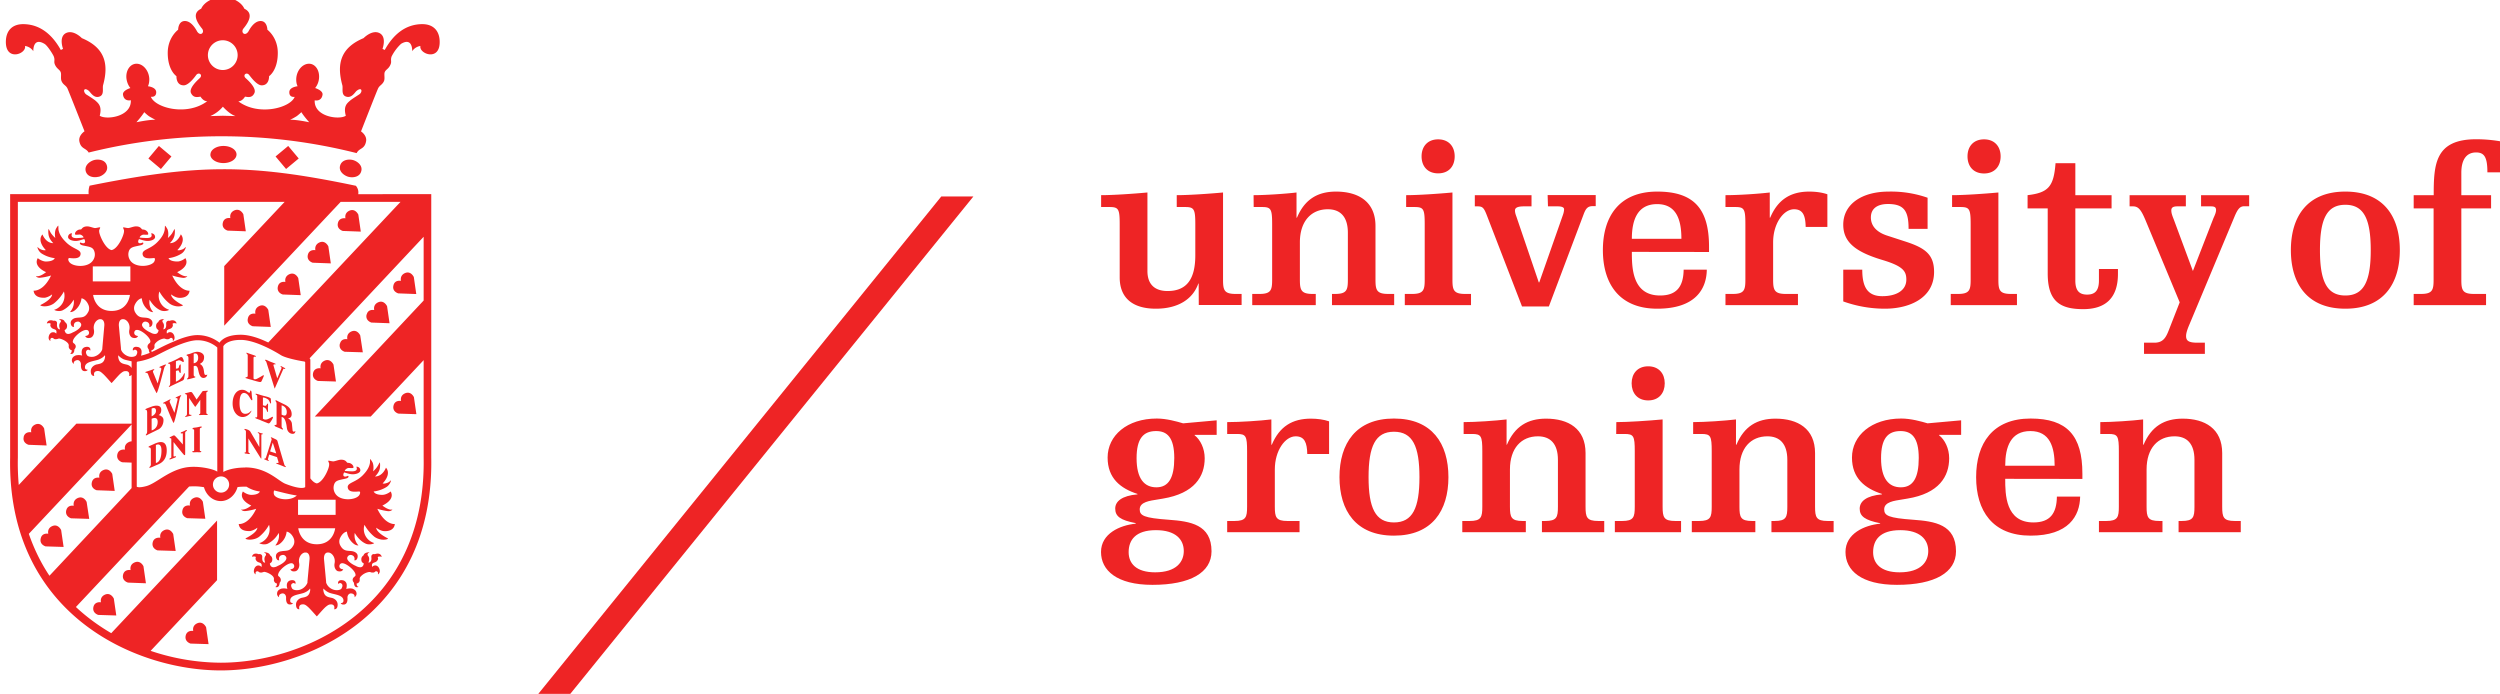 <?xml version="1.0" encoding="UTF-8"?>
<svg width="360.21" height="100" version="1.1" viewBox="0 0 95.31 26.46" xmlns="http://www.w3.org/2000/svg">
<defs>
<clipPath id="b">
<path d="M0 0h1024v768H0z"/>
</clipPath>
<clipPath id="a">
<path d="M0 0h1024v768H0z"/>
</clipPath>
</defs>
<g transform="translate(0 -270.54)">
<g transform="translate(194.75 244.23) scale(1.208)">
<g transform="matrix(.353 0 0 -.353 -377.17 179.98)">
<g clip-path="url(#b)">
<g transform="translate(799.54 409.36)">
<path d="M0 0h.75c.81 0 .91-.18.91-1.54V-6.5c0-.94-.1-1.28-1.13-1.28h-.65v-1h5.68v1h-.28c-1.04 0-1.14.34-1.14 1.28v3.33c0 1.9 1.01 2.96 2.5 2.96 1.1 0 1.78-.65 1.78-2.1v-4.2c0-.93-.1-1.27-1.13-1.27H7v-1h5.56v1h-.53c-1.03 0-1.13.34-1.13 1.28v4.79c0 2.19-1.55 3.08-3.53 3.08-1.65 0-2.8-.69-3.5-2.33h-.04V1.3c-.99-.12-2.8-.24-3.83-.24zm-1.6-4.02v.47c0 3.4-1.36 4.93-4.63 4.93-3.4 0-4.87-2.23-4.87-5.24 0-3 1.46-5.23 4.87-5.23 3.39 0 4.4 1.74 4.43 3.49h-2.08c-.02-1.52-.62-2.31-2.1-2.31-2.5 0-2.52 2.51-2.52 3.9zm-6.9 1.18c0 1.7.5 3.1 2.25 3.1s2.17-1.44 2.17-3.1zm-7.73.69c0-1.77-.51-2.62-1.6-2.62-1.08 0-1.77.77-1.77 2.6 0 1.76.6 2.43 1.74 2.43.98 0 1.63-.56 1.63-2.41m.85-8.32c0-.93-.63-1.9-2.56-1.9-1.7 0-2.37.8-2.37 1.8 0 1.07.6 1.97 2.43 1.97 1.77 0 2.5-.84 2.5-1.87m2.94 11.69l-3-.27c-.57.17-1.5.43-2.36.43-2.65 0-4.4-1.52-4.4-3.49 0-1.85 1.16-2.76 2.68-3.25v-.04c-1.4-.12-1.99-.63-1.99-1.28 0-.68.47-1.03 1.83-1.3v-.04c-1.42-.14-3.1-.89-3.1-2.53 0-1.65 1.4-2.94 4.6-2.94 3.4 0 5.28 1.11 5.28 3 0 2.4-1.91 2.68-3.82 2.82-2.23.16-2.6.37-2.6.93 0 .67.92.77 1.59.88l.48.08c2.84.46 3.74 1.99 3.74 3.61 0 .87-.39 1.66-.9 2.05v.04h1.97zM-36.4 0h.75c.81 0 .91-.18.91-1.54V-6.5c0-.94-.1-1.28-1.13-1.28h-.65v-1h5.68v1h-.29c-1.03 0-1.13.34-1.13 1.28v3.33c0 1.9 1.01 2.96 2.5 2.96 1.09 0 1.78-.65 1.78-2.1v-4.2c0-.93-.1-1.27-1.14-1.27h-.28v-1h5.56v1h-.53c-1.03 0-1.13.34-1.13 1.28v4.79c0 2.19-1.55 3.08-3.54 3.08-1.64 0-2.8-.69-3.49-2.33h-.04V1.3c-1-.12-2.8-.24-3.83-.24zm-5.5 4.53c0-.88.53-1.53 1.48-1.53s1.48.65 1.48 1.53c0 .87-.53 1.52-1.48 1.52s-1.48-.65-1.48-1.52M-43.28 0h.75c.81 0 .91-.18.91-1.54V-6.5c0-.94-.1-1.28-1.13-1.28h-.65v-1h5.92v1H-38c-1.03 0-1.13.34-1.13 1.28v7.8c-1.3-.12-3.1-.24-4.14-.24zm-13.64 0h.75c.82 0 .92-.18.92-1.54V-6.5c0-.94-.1-1.28-1.14-1.28h-.65v-1h5.68v1h-.28c-1.03 0-1.14.34-1.14 1.28v3.33c0 1.9 1.02 2.96 2.5 2.96 1.1 0 1.79-.65 1.79-2.1v-4.2c0-.93-.1-1.27-1.14-1.27h-.29v-1h5.57v1h-.53c-1.04 0-1.14.34-1.14 1.28v4.79c0 2.19-1.54 3.08-3.53 3.08-1.64 0-2.8-.69-3.5-2.33h-.03V1.3c-1-.12-2.8-.24-3.84-.24zm-11.1-3.85c0-3 1.46-5.24 4.87-5.24s4.87 2.23 4.87 5.23c0 3-1.46 5.24-4.87 5.24-3.4 0-4.87-2.23-4.87-5.24m2.6 0c0 2.76.61 4.06 2.27 4.06 1.67 0 2.28-1.3 2.28-4.06s-.61-4.05-2.28-4.05c-1.66 0-2.27 1.3-2.27 4.05M-78.06 0h.87c.81 0 .91-.18.91-1.54V-6.5c0-.94-.1-1.28-1.13-1.28h-.65v-1h6.47v1h-1.08c-1.03 0-1.13.34-1.13 1.28v3.33c0 1.7.93 2.96 1.86 2.96.8 0 1.02-.57 1.04-1.58h1.95v2.92c-.47.16-1.04.24-1.63.24-1.64 0-2.8-.69-3.49-2.33h-.04V1.3c-1-.12-2.8-.24-3.95-.24zm-4.73-2.15c0-1.76-.5-2.62-1.6-2.62-1.08 0-1.77.77-1.77 2.6 0 1.76.6 2.43 1.75 2.43.97 0 1.62-.56 1.62-2.41m.85-8.32c0-.93-.63-1.9-2.56-1.9-1.7 0-2.37.8-2.37 1.8 0 1.07.6 1.97 2.44 1.97 1.76 0 2.49-.83 2.49-1.87M-79 1.22l-3-.27c-.57.17-1.5.43-2.35.43-2.66 0-4.4-1.52-4.4-3.49 0-1.85 1.15-2.76 2.67-3.25v-.04c-1.4-.12-1.99-.63-1.99-1.27 0-.7.47-1.04 1.83-1.3v-.05c-1.42-.14-3.1-.89-3.1-2.53 0-1.64 1.4-2.94 4.6-2.94 3.4 0 5.28 1.11 5.28 3 0 2.4-1.91 2.68-3.82 2.82-2.23.16-2.6.37-2.6.93 0 .67.92.77 1.59.88l.48.08c2.84.47 3.74 1.99 3.74 3.61 0 .87-.39 1.66-.9 2.05v.04H-79z" fill="#ee2425"/>
</g>
<g transform="translate(827.56 429.53)">
<path d="M0 0h1.78v-6.37c0-.93-.1-1.28-1.13-1.28H0v-1h6.47v1H5.4c-1.04 0-1.14.34-1.14 1.28V0h2.66v1.18H4.26v2C4.26 4.4 4.75 5 5.58 5c.75 0 1.01-.45 1.01-1.78h1.7v2.67c-.8.17-1.7.29-2.7.29-3.68 0-3.8-2.23-3.8-5H0zm-10.98-3.73c0-3 1.46-5.24 4.87-5.24s4.87 2.23 4.87 5.24c0 3-1.46 5.23-4.87 5.23-3.4 0-4.87-2.23-4.87-5.24m2.6 0c0 2.77.6 4.06 2.27 4.06s2.27-1.3 2.27-4.06c0-2.75-.6-4.05-2.27-4.05-1.66 0-2.27 1.3-2.27 4.05M-20.92-8.4l-.97-2.48c-.27-.7-.53-1.13-1.3-1.13h-.92v-1h5.44v1h-.67c-.79 0-1.01.18-1.01.6 0 .33.2.8.32 1.08l3.98 9.52c.28.67.47 1 .9 1h.44v.99h-4.3v-1h.85c.34 0 .49-.06.49-.34 0-.19-.1-.43-.23-.71l-1.84-4.73-1.67 4.5c-.12.33-.26.61-.26.92 0 .28.2.36.55.36h.75v1h-5.03v-1h.3c.49 0 .73-.3 1.14-1.28zM-34.52 0h1.8v-5.82c0-2.52 1.13-3.19 3.18-3.19 1.96 0 3.1.97 3.1 3.15v.44h-1.7v-1.03c0-.88-.33-1.26-1.06-1.26s-1.05.39-1.05 1.26V0h3.24v1.18h-3.24v2.86h-1.77c-.16-2.05-.6-2.64-2.5-2.86zm-5.37 4.65c0-.88.52-1.53 1.48-1.53.95 0 1.48.65 1.48 1.53 0 .87-.53 1.52-1.48 1.52-.96 0-1.48-.65-1.48-1.52M-41.27.12h.75c.81 0 .91-.18.91-1.54v-4.95c0-.93-.1-1.28-1.13-1.28h-.65v-1h5.92v1H-36c-1.03 0-1.13.34-1.13 1.28v7.79c-1.3-.12-3.1-.24-4.14-.24zM-51-8.32a11 11 0 0 1 3.73-.65c2.13 0 4.39.91 4.39 3.29 0 1.54-.78 2.13-2.52 2.7l-1.66.54c-.94.3-1.47.86-1.47 1.63 0 .81.6 1.2 1.53 1.2 1.46 0 1.84-.65 1.84-2.22h1.7V.95a9.9 9.9 0 0 1-3.48.55C-49.33 1.5-51 .38-51-1.46c0-1.58 1.13-2.44 3.49-3.15 1.87-.56 2.15-1.01 2.15-1.76 0-.94-.85-1.48-2.15-1.48-1.4 0-1.79.93-1.79 2.37H-51zM-61.53.12h.88c.8 0 .9-.18.9-1.54v-4.95c0-.93-.1-1.28-1.13-1.28h-.65v-1h6.48v1h-1.08c-1.03 0-1.14.35-1.14 1.28v3.33c0 1.7.94 2.96 1.87 2.96.8 0 1.02-.57 1.04-1.58h1.94v2.92c-.46.16-1.03.24-1.62.24-1.64 0-2.8-.69-3.49-2.33h-.04v2.25c-1-.12-2.8-.24-3.96-.24zM-63-3.9v.47c0 3.4-1.36 4.93-4.63 4.93-3.4 0-4.86-2.23-4.86-5.23 0-3 1.46-5.24 4.86-5.24 3.4 0 4.41 1.75 4.43 3.49h-2.07c-.02-1.52-.63-2.31-2.11-2.31-2.5 0-2.52 2.51-2.52 3.9zm-6.9 1.18c0 1.7.51 3.1 2.26 3.1 1.74 0 2.17-1.43 2.17-3.1zm-7.5 2.9h.85c.46 0 .59-.12.59-.26 0-.16-.05-.37-.1-.5l-2.12-6.04h-.04l-1.95 5.73c-.06.2-.18.44-.18.7 0 .23.2.37.81.37h.67v1h-5.07v-1h.24c.45 0 .57-.12.83-.79l3.15-8.16h2.4L-74.2-.5c.2.53.39.7.81.7h.26v.99h-4.3zm-11.3 4.47c0-.88.53-1.52 1.48-1.52.96 0 1.48.64 1.48 1.52 0 .87-.52 1.52-1.48 1.52-.95 0-1.48-.65-1.48-1.52M-90.08.12h.75c.81 0 .91-.18.91-1.54v-4.95c0-.93-.1-1.28-1.13-1.28h-.65v-1h5.92v1h-.52c-1.04 0-1.14.35-1.14 1.28v7.79c-1.3-.12-3.1-.24-4.14-.24zm-13.63 0h.75c.8 0 .9-.18.9-1.54v-4.95c0-.93-.1-1.28-1.13-1.28h-.65v-1h5.68v1h-.28c-1.03 0-1.14.35-1.14 1.28v3.33c0 1.9 1.02 2.96 2.5 2.96 1.1 0 1.79-.65 1.79-2.1v-4.2c0-.92-.1-1.27-1.14-1.27h-.28v-1h5.56v1h-.53c-1.04 0-1.14.35-1.14 1.28v4.79c0 2.19-1.54 3.08-3.53 3.08-1.64 0-2.8-.69-3.49-2.33h-.04v2.25c-1-.12-2.8-.24-3.84-.24zm-4.91-8.76h3.83v.99h-.53c-1.03 0-1.13.34-1.13 1.28v7.79c-1.3-.12-3.1-.24-4.14-.24V.12h.75c.8 0 .91-.18.91-1.54V-4.2c0-2.1-.75-3.19-2.48-3.19-1.15 0-1.8.6-1.8 1.79v7.02c-1.3-.12-3.1-.24-4.14-.24V.12h.75c.81 0 .91-.18.91-1.54v-4.75c0-1.89 1.22-2.8 3.23-2.8 2.05 0 3.33.9 3.8 2.25h.03z" fill="#ee2425"/>
</g>
</g>
</g>
<g transform="matrix(.353 0 0 -.353 -131.51 27.98)">
<path d="M0 0l-36.03-44.47h2.86L2.87 0z" fill="#ee2425"/>
</g>
<g transform="matrix(.353 0 0 -.353 -377.17 179.98)">
<g clip-path="url(#a)">
<g transform="translate(629.69 439.52)">
<path d="M0 0c-.26-.04-.63-.14-.85.32-.2.43.54 1.11.78 1.33.32.3-.1.6-.33.26-.07-.09-.64-.9-1.1-.9-.7 0-.65.82-.65.82s-.78.5-.78 2.08c0 1.4.93 2.07.93 2.07s0 .8.63.78c.62-.02 1.03-.88 1.07-.94.31-.47.71-.07.43.27-.65.8-.79 1.43-.07 1.77.26.59 1.04 1 1.9 1.07h.06c.85-.06 1.64-.48 1.9-1.07.71-.34.58-.97-.08-1.77-.27-.34.12-.74.44-.27.04.06.44.92 1.07.94.62.02.63-.78.63-.78s.93-.67.93-2.07c0-1.58-.78-2.08-.78-2.08s.04-.82-.66-.82c-.45 0-1.02.81-1.1.9-.23.34-.64.03-.33-.26.25-.22.98-.9.78-1.33-.21-.46-.58-.36-.84-.32 0 0-.24-.42-.6-.42 1.8-1.35 4.66-.59 5.04.4 0 0-.49-.09-.48.42 0 .3.32.47.74.53-.1.2-.13.43-.12.68.04.71.53 1.3 1.1 1.33.56.03.98-.53.94-1.24a1.61 1.61 0 0 0-.35-.93c.4-.14.7-.35.66-.6-.1-.65-.7-.5-.7-.5-.08-1.48 2.2-1.77 2.78-1.38-.23.86.11 1.11.38 1.35.18.16.74.5.82.56.17.1.26.35.15.44-.1.08-.33-.06-.44-.18-.15-.17-.42-.58-.84-.47-.52.13-.3.72-.38 1.03-.55 2-.08 3.38 1.9 4.21 0 0 .77.8 1.44.44.65-.35.25-1.4.25-1.4l.2-.1c.73 1.32 1.78 2.27 3.28 2.31 1.07.03 1.59-.6 1.63-1.47.1-1.92-1.87-1.2-1.72-.48 0 0-.47-.05-.73-.47 0 .12.01 1.26-1 .66a4.01 4.01 0 0 1-.85-1.14c-.12-.38.06-.44-.14-.81-.15-.29-.37-.36-.46-.56-.1-.2.04-.6-.09-.85-.16-.32-.37-.34-.51-.62-.11-.22-1.53-3.85-1.53-3.85s.56-.36.45-.9c-.14-.72-.6-.56-.84-1.04A49.2 49.2 0 0 1-10-5c-.25.43-.69.3-.83 1-.1.54.46.9.46.9S-11.79.51-11.9.74c-.14.28-.36.3-.51.62-.13.25 0 .65-.1.85-.09.2-.3.27-.46.56-.2.37-.01.43-.14.8-.03.12-.55.98-.84 1.15-1.01.6-1-.54-1-.66-.26.42-.74.47-.74.47.16-.72-1.8-1.44-1.71.48.04.87.55 1.5 1.62 1.47 1.51-.04 2.56-1 3.29-2.31l.2.1s-.4 1.05.24 1.4c.68.36 1.44-.44 1.44-.44 1.99-.83 2.45-2.22 1.9-4.2-.08-.32.14-.9-.37-1.04-.42-.12-.7.3-.85.47-.1.12-.33.26-.43.18-.11-.09-.02-.33.15-.45.08-.05.63-.39.82-.55.26-.24.6-.5.38-1.35.58-.39 2.85-.1 2.78 1.39 0 0-.6-.16-.7.49-.04.25.25.46.66.6-.2.24-.33.57-.36.93-.04.71.39 1.27.95 1.24.56-.02 1.06-.62 1.1-1.33.01-.25-.03-.49-.12-.68.42-.06.73-.23.74-.53 0-.5-.48-.41-.48-.41.38-1 3.23-1.76 5.04-.4C.24-.42 0 0 0 0m.66 3.71a1.33 1.33 0 1 1 2.66 0 1.33 1.33 0 0 1-2.66 0m7.36-5.78c.57.02 1.7-.22 1.7-.22s-.49.54-.7.9c0 0-.26-.24-.41-.35a5.1 5.1 0 0 0-.6-.33M2-.9a3.06 3.06 0 0 0-1.13-.84l1.11.03h.04l1.11-.03c-.47.16-.9.59-1.13.84m-6.03-1.17s-.47.24-.59.33c-.15.1-.41.35-.41.35-.22-.36-.7-.9-.7-.9s1.13.24 1.7.22m17.66-3.6c.37-.1.89-.47.74-1-.14-.54-.77-.6-1.14-.5-.37.1-.9.47-.75 1 .15.54.78.6 1.15.5m-4.85.14l-1.13-.94-.94 1.12 1.13.94zM-9.11-7.16c-.37-.1-1-.05-1.15.49-.14.53.38.9.75 1 .37.1 1 .04 1.14-.5.15-.53-.37-.9-.74-1m10 2c0 .42.52.76 1.16.76.65 0 1.17-.34 1.17-.76 0-.43-.52-.77-1.17-.77-.64 0-1.17.34-1.17.77m-5.54-.36l.94 1.12 1.12-.94-.94-1.12zm-9.62-33.95c.12.51.67.4.67.4s-.13.47.35.68c.53.24.8-.35.8-.35l.22-1.51-1.61.05s-.58.16-.43.73m2.28 2.5c.13.52.67.4.67.4s-.13.47.35.69c.54.24.8-.35.8-.35l.23-1.51-1.62.05s-.57.16-.43.73m2.29 2.5c.13.51.67.4.67.4s-.13.47.35.68c.53.24.8-.34.8-.34l.22-1.52-1.61.06s-.57.15-.43.72M2-11.26c.13.51.67.4.67.4s-.13.47.36.69c.53.23.8-.35.8-.35l.22-1.52-1.62.06s-.57.15-.43.72m2.24-8.55c.12.52.67.4.67.4s-.13.47.35.69c.53.24.8-.35.8-.35l.22-1.52-1.61.06s-.58.16-.43.72m2.68 2.84c.13.52.67.4.67.4s-.13.47.35.69c.54.24.8-.35.8-.35l.22-1.52-1.61.06s-.57.16-.43.72m2.68 2.84c.13.51.67.4.67.4s-.12.47.36.69c.53.24.8-.35.8-.35l.22-1.52-1.62.06s-.57.16-.43.72m2.69 2.85c.13.5.67.4.67.4s-.13.46.35.68c.53.24.8-.35.8-.35l.22-1.52-1.61.06s-.58.16-.43.73m-28.1-19.13c.14.51.68.4.68.4s-.13.47.35.69c.53.24.8-.35.8-.35l.22-1.52-1.61.06s-.58.16-.43.72m6.23-15.2c.13.5.67.4.67.4s-.13.46.35.68c.53.24.8-.35.8-.35l.22-1.51-1.61.05s-.57.16-.43.73m2.65 2.88c.13.51.67.4.67.4s-.13.47.35.68c.54.24.8-.34.8-.34l.22-1.52-1.6.06s-.58.15-.44.72m2.65 2.89c.13.5.68.4.68.4s-.13.46.35.68c.53.24.8-.35.8-.35l.22-1.51-1.62.05s-.57.16-.43.73m2.66 2.88c.12.51.67.4.67.4s-.13.47.35.68c.53.24.8-.34.8-.34l.22-1.52-1.61.05s-.58.16-.43.73m11.68 12.27c.13.5.67.4.67.4s-.13.46.35.68c.53.24.8-.35.8-.35l.22-1.51-1.61.05s-.57.16-.43.73m2.4 2.6c.12.52.66.4.66.4s-.13.47.35.69c.54.24.8-.35.8-.35l.23-1.51-1.62.05s-.57.16-.43.73m2.4 2.6c.12.52.67.4.67.4s-.13.47.35.69c.53.24.8-.35.8-.35l.22-1.52-1.62.06s-.57.16-.43.73m2.4 2.6c.12.52.67.4.67.4s-.13.47.35.69c.53.24.8-.35.8-.35l.22-1.52-1.61.06s-.58.16-.43.72m-18.57-31.3c.13.5.67.4.67.4s-.13.46.35.68c.53.24.8-.35.8-.35l.22-1.51-1.61.05s-.57.16-.43.73m18.58 20.56c.13.51.67.4.67.4s-.13.47.35.68c.54.24.8-.34.8-.34l.22-1.52-1.61.05s-.57.16-.43.73M-.71-29.67c0 .07.12.06.37.1.24.04.45.12.45.04 0-.12-.17-.02-.17-.22v-1.88c0-.1.13-.03.13-.1 0-.1-.23-.06-.4-.06s-.4-.04-.4.04c0 .12.16 0 .16.12v1.79c0 .19-.14.01-.14.17m-2.05-.82c0 .05.07.06.19.12s.2.13.3.03c.1-.09.69-.76.69-.76v.95c0 .11-.19-.03-.19.08 0 .07.08.07.22.13.13.05.33.2.33.1s-.15-.07-.15-.22v-1.84c0-.15-.01-.15-.08-.15-.04 0-.96 1.17-.96 1.17v-1.25c0-.11.22.04.22-.06 0-.06-.13-.1-.27-.15-.13-.05-.32-.14-.32-.07 0 .1.17.07.17.18v1.62c0 .12-.15.03-.15.12m-.73-1.15c0 .78-.5.49-.5.49v-1.6s.5.01.5 1.11m-1.16.32c0 .06.25.15.4.22.3.14 1.23.61 1.23-.53 0-1.06-.74-1.23-.98-1.34-.23-.1-.55-.26-.57-.2-.04.07.13.09.13.28v1.3c0 .33-.2.16-.2.27m3.24 4.75c0 .05.2.09.3.11.16.05.27.08.34.01s.41-.63.41-.63l.48.67c.03.05.05.1.23.1.2.01.3.03.3 0 0-.09-.14-.05-.14-.21v-1.71c0-.2.13-.13.13-.2 0-.05-.09-.03-.39-.03-.24 0-.4-.03-.4.02 0 .08.12.01.12.18v1.15s-.43-.63-.45-.63c-.02 0-.55.8-.55.8v-1.37c0-.22.22-.09.22-.17 0-.05-.17-.07-.29-.1-.14-.03-.26-.08-.28-.04-.03.08.16.03.16.28v1.57c-.01.24-.18.13-.19.2m-.62-.23c.08.03.27.13.29.1.03-.04-.08-.05-.15-.39-.03-.12-.4-2.02-.53-2.08-.04-.02-.65 1.5-.7 1.62-.1.2-.22.07-.24.14 0 .05.16.11.3.18.07.03.34.2.37.16.06-.06-.15-.07-.05-.3l.4-.9.27 1.13c.06.29-.16.14-.17.2 0 .04.11.1.2.13zm-2.35-2v-1.04s.54.11.54.76c0 .56-.54.28-.54.28m0 .92v-.7s.39.15.39.49c0 .4-.4.2-.4.2m.05.19c.23.08.82.2.82-.31 0-.37-.24-.46-.24-.46s.44-.08.44-.44c0-.42-.2-.7-.43-.83l-.9-.44c-.07-.04-.23-.13-.24-.1-.05.1.11.08.11.35v1.67c0 .36-.16.2-.16.3 0 .05.36.17.6.26M-.61-23v-.84s.4.03.4.48c0 .55-.4.37-.4.37m1.05-1.89c.12-.01.17.03.17.03s-.04-.3-.35-.3c-.43 0-.42.74-.54.95-.13.22-.33.1-.33.1v-.75c0-.24.15-.13.15-.22 0-.04-.11-.06-.11-.06s-.33-.1-.45-.12c-.12-.02-.18-.05-.18 0 0 .1.12.04.12.3v1.55c0 .3-.17.2-.17.29 0 .05.12.07.24.1.2.05.28.12.56.18.28.07.77-.07.77-.45 0-.43-.24-.52-.38-.62.5-.24.28-.95.5-.98m-3.26 1.1c.2.07.56.22.94.44.05.03.2.12.28-.02.08-.14.14-.33.09-.35-.07-.03-.12.02-.2.07-.08.04-.18.09-.27.06l-.22-.08v-.66s.23 0 .26.12c.02.1.06.24.14.26.04.01.03-.12.03-.31v-.14c.01-.23 0-.31-.03-.32-.07-.01-.12.16-.14.2-.02.07-.26 0-.26-.03v-.95l.26.14c.1.07.3.28.37.4.07.13.1.23.16.22.04 0-.05-.42-.05-.42s0-.16-.14-.23l-.95-.45c-.13-.06-.28-.17-.28-.1 0 .09.12.04.12.32v1.58s0 .14-.11.15c-.08.02-.15.05 0 .1m-1.75-.72c.1.03.41.16.43.13.04-.1-.16-.08-.1-.27l.41-1 .31 1.21c.07.26-.14.17-.16.23-.01.05.16.1.25.14.08.04.33.14.34.1.03-.07-.1-.07-.16-.31-.08-.28-.55-2.17-.68-2.24a12.2 12.2 0 0 0-.77 1.72c-.05.12-.23.08-.24.15-.01.03.26.1.37.14m8.5-5.24c-.01.05.07.03.18 0 .11-.04.25-.07.35-.22l.8-1.37v1.1c0 .14-.14.14-.14.2s.1 0 .2-.03c.1-.04.26-.05.26-.1s-.14.02-.14-.1v-2.06s0-.1-.06 0l-1.1 1.76v-1.18c0-.13.13-.11.13-.18 0-.06-.15-.03-.24-.01-.1.02-.23 0-.23.08 0 .09.12-.04.12.15v1.75c0 .14-.13.14-.14.21m1 3.15c0 .08.34-.06.6-.13.27-.08.77-.16.77-.32 0-.2.05-.4-.02-.4-.04 0-.12.26-.2.34a.96.96 0 0 1-.44.2c-.07 0-.05 0-.05-.05v-.64s.17-.08.26-.04c.1.04.1.2.16.18.06-.01.04-.13.03-.35 0-.22.02-.42-.04-.4-.05.02-.06.21-.17.32a.47.47 0 0 1-.24.13v-1.04s.12-.14.39-.06c.26.09.45.26.49.22.04-.04.02-.1-.1-.3-.13-.2-.2-.33-.33-.27l-.6.24c-.17.09-.54.18-.54.25 0 .08.18-.06.18.16v1.78c0 .1-.15.12-.15.18m-.43.3c.1 0 .08-.34.1-.45.02-.22.08-.4.01-.41-.1 0-.22.34-.38.5-.16.17-.73.46-.73-.75 0-1.02.45-1 .7-.93.23.08.33.27.36.25.03-.02-.2-.5-.7-.56-.5-.06-.98.43-.98 1.2 0 .76.37 1.23.85 1.23.38 0 .49-.26.65-.26.11 0 .01.19.12.19m1.29 2.72c.01.1.19-.02.47-.14.28-.11.48-.17.47-.22-.02-.04-.22.03-.2-.1l.34-1.17.38.9c.03.11-.1.13-.09.18.02.05.13-.02.22-.07s.23-.1.2-.16c-.02-.06-.13.08-.17-.02l-.77-1.75-.74 2.37c-.04.13-.13.12-.11.18m-1.68.64c0 .05.1 0 .1 0l.66-.23s.1-.04.1-.09c0-.05-.22.07-.22-.13v-1.83s.05-.13.27-.04c.22.1.54.3.54.3s.15.08.11-.03c-.03-.1-.19-.44-.19-.44s-.03-.14-.2-.1c-.18.03-.61.16-.73.2a5 5 0 0 0-.45.13s-.07.01-.07.06c0 .05.2 0 .2.16v1.8c0 .16-.12.16-.12.24m2.52-6.48c0 .12.18-.05.18.15v1.77c0 .22-.1.21-.1.3s.2-.04.24-.06l.61-.3c.05-.03.6-.26.6-.85 0-.41-.34-.35-.34-.35s.34-.2.36-.5l.06-.6c0-.03.06-.21.25-.05 0 0 .02-.36-.4-.23-.26.1-.34.34-.36.5-.02.18-.11.98-.47.97v-.81c0-.21.12-.15.12-.28 0-.08-.18.05-.35.11-.25.11-.4.15-.4.23m.63 1.8v-.83c.05-.02.46-.28.46.23s-.46.6-.46.6m-.9-3.09c.04.13-.08.16-.06.22.02.04.19-.05.29-.1.1-.05.25-.09.3-.22.03-.14.56-1.94.61-2.1.06-.19.17-.14.13-.22-.01-.04-.16.04-.47.16-.25.1-.38.13-.38.17 0 .08.26-.05.2.12l-.13.43-.7.23-.1-.35c-.06-.17.1-.14.07-.2-.01-.04-.12 0-.25.06-.12.05-.18.06-.17.1 0 .06.1-.03.15.1.05.12.48 1.5.51 1.6m.11-.24l-.24-.79.55-.18zM20.63-8.72v-23.53C20.9-46.31 9.4-51.3 1.81-51.3c-7.6 0-19.1 4.99-18.83 19.05v23.53H-10c-.04.44.08.74.09.76 9.59 1.92 14.22 2 23.8-.01.21-.25.25-.52.21-.75zM-13.5-42.83L-6.16-35v2.28l-.84.03s-.57.16-.43.73c.13.5.68.4.68.4s-.13.46.35.68a.6.6 0 0 0 .24.06v1.51l-9.19-9.78c.48-1.38 1.1-2.63 1.84-3.74m9.15 20l.3.14c.35.18.99.52 1.68.8.67.3 1.47.57 2.11.57a3.22 3.22 0 0 0 1.93-.65L1.7-22l.04.06c.08.1.19.2.34.3.32.2.8.35 1.52.35.76 0 1.62-.3 2.3-.62l.16-.07L17.88-9.41h-5.35L2.12-20.48v5.33l5.4 5.74h-23.85v-22.85c-.02-.85.01-1.67.08-2.46l5.15 5.48h4.94v4.37c-.1-.13-.23-.1-.23-.1s.12.37-.22.43h-.09c-.2 0-.3-.1-.42-.19-.18-.14-.72-.78-.83-.88-.1.1-.64.74-.83.88-.11.1-.22.2-.42.2l-.08-.01c-.35-.06-.22-.43-.22-.43s-.31-.05-.31.42c0 .33.26.53.5.6.36.07.71.1.78.69 0 .12-.02.14-.02.14s-.13-.2-.45-.34c-.36-.2-1.35-.18-1.33-.75 0-.23.24-.2.24-.2s0-.1-.18-.13h-.13c-.23.03-.3.27-.29.58.01.19-.11.44-.36.4a.47.47 0 0 1-.14-.05c-.2-.1-.13-.29-.13-.29s-.21.12-.18.37c.03.22.17.32.37.4l.08.01c.25.04.47-.03.47-.03s-.07.2-.04.39c.02.17.1.33.36.38.37.07.45-.18.4-.32-.02-.01-.09.09-.2.07a.2.2 0 0 1-.04-.01.25.25 0 0 1-.12-.12c-.07-.15.06-.34.08-.37.07-.1.3-.17.6-.12.33.08.56.3.68.49.06.1.09.2.08.25l.18 2.03s.06.52-.3.58h-.12c-.3-.05-.61-.45-.51-.94.07-.39-.12-.68-.31-.72-.24-.06-.39-.01-.47.16.42.03.39.37.26.49-.06.05-.14.06-.23.05-.4-.06-1.01-.6-1.11-.92-.1-.3.12-.22.22-.46.07-.2-.1-.35-.1-.35l-.02-.17c-.05-.17-.13-.23-.22-.24a.23.23 0 0 0-.15.02c.1.04.13.14.14.22v.1s-.11-.02-.21.14c-.12.19.02.24-.1.44-.14.2-.5.4-.79.45h-.05c-.06-.01-.11-.04-.2-.05a.4.4 0 0 0-.08-.01c-.22 0-.16.13-.35.12-.1-.02-.15-.12-.12-.25v-.03a.34.34 0 0 0-.16.28c0 .29.19.5.36.5.21.03.3-.1.32-.12.12.48-.26.32-.44.55-.13.16-.08.24-.06.3.02.09-.13.1-.24.08a.43.43 0 0 1-.09-.02c-.02.02.04.25.28.28.08.02.18 0 .31-.04.13.03.25-.03.29-.11.05-.1 0-.22.02-.34.04-.32.24-.32.27-.31-.18.46.04.6.07.67a.16.16 0 0 1-.12.2c-.03.02-.06.04-.02.04 0 0 .44.02.5-.26 0 0 .2-.1.2-.34 0-.3-.16-.33-.22-.39.05-.3.23-.36.4-.33.17.03.33.13.33.13.29.11.89.48.73.79-.08.14-.2.2-.33.17a.45.45 0 0 1-.2-.08c-.17-.17-.08-.38-.08-.38-.27-.07-.4.39-.23.58.12.14.26.2.41.22.18.03.36.02.54.06.21.04.38.17.53.45.12.19.12.46.02.67-.1.23-.31.52-.61.57-.06-.5-.33-.9-.67-1.13a.7.7 0 0 0-.26-.1c-.06-.01-.1 0-.09.01.44.51.33 1.05.32 1.1a2.32 2.32 0 0 0-1-.96.85.85 0 0 0-.17-.05c-.33-.05-.66.1-.53.12.21.03 1.1.54.83 1.62a3.58 3.58 0 0 0-.9-1.07c-.2-.14-.41-.21-.6-.24-.37-.06-.66.04-.6.1 0 0 1.03.48 1.04.95a1.52 1.52 0 0 0-.64-.3.85.85 0 0 0-.13 0c-.88 0-.88.63-.88.63.06 0 .89-.06 1.56 1.36 0 0-.44-.15-.95-.2-.3-.04-.42.15-.39.15a.39.39 0 0 1 .2-.01c.16.02.4.13.7.36-.09.03-1.17.51-.75 1.25 0 0 .3-.26.67-.3.27-.01.74.04.85.3 0 0-.58.04-1.15.4-.34.2-.47.7-.35.56a.83.83 0 0 1 .45-.24c.15-.04.25 0 .25 0s-.83.8-.3 1.4c0 0 .28-.78.97-.78 0 0-.35.32-.42.72-.05.26-.03.62.02.52l.16-.3c.09-.15.27-.35.42-.48 0 0-.1.41.04.79.02.05.21.37.23.3l.01-.34c.05-.26.15-.6.65-1.1.64-.66 1.33-.65 1.33-1.06-.02-.48-.62-.42-1-.38-.14 0-.13-.21-.01-.36.32-.44 1.7-.54 2.13.17.16.24.2.54.1.81-.13.37-.43.38-1 .5-.4.1-.28.27-.23.27 0 0 .13-.07.24-.07.3 0 .12.38.09.37-.08 0-.4-.14-.67-.16-.35-.03-.77.11-.77.35 0 .3.37.38.35.3 0-.02-.22-.41.43-.4.2.01.6.04.6.06 0 .1-.2.26-.34.26-.11 0-.2-.03-.4-.01-.08.17.11.35.24.41.13.07.22.04.28.06.08.03.12.26.55.27.23 0 .56-.15.7-.15.16 0 .43.1.46.05.02-.05-.11-.2-.09-.34 0-.32.54-1.57 1.11-1.68.58.11 1.12 1.36 1.11 1.68.03.13-.1.29-.08.34.03.04.3-.05.45-.05.15 0 .48.15.7.15.43 0 .48-.24.56-.27.05-.02.14 0 .27-.06s.32-.24.25-.41c-.2-.02-.3 0-.4 0-.15 0-.34-.15-.35-.25 0-.02.4-.05.61-.05.65-.02.43.37.42.39-.01.08.35 0 .35-.3 0-.24-.41-.38-.76-.35-.28.02-.6.15-.67.16-.03 0-.21-.37.08-.37.12 0 .24.07.24.07.06 0 .17-.18-.23-.26-.56-.13-.86-.14-1-.5a.94.94 0 0 1 .1-.82c.43-.71 1.81-.6 2.14-.17.1.15.13.36 0 .36-.4-.04-1-.1-1.02.38 0 .4.7.4 1.33 1.05.5.51.6.85.65 1.11l.02.33c.01.08.2-.24.23-.3.14-.37.03-.78.03-.78.15.13.34.33.42.49l.16.29c.05.1.07-.26.02-.52-.07-.4-.42-.72-.42-.72.7 0 .98.79.98.79.53-.62-.31-1.41-.31-1.41s.1-.04.25 0c.2.05.33.1.45.24.13.15 0-.35-.34-.56-.57-.36-1.15-.4-1.15-.4.1-.26.58-.31.85-.3.36.04.66.3.66.3.42-.74-.66-1.22-.74-1.25.3-.23.54-.34.7-.36a.4.4 0 0 1 .2 0c.03 0-.1-.18-.4-.15-.5.06-.94.21-.94.21.67-1.42 1.5-1.37 1.55-1.36 0 0 0-.64-.88-.64l-.13.01c-.32.05-.6.27-.64.3.01-.47 1.05-.96 1.05-.96.05-.05-.23-.15-.6-.1-.2.04-.4.1-.6.25a3.58 3.58 0 0 0-.9 1.07 1.3 1.3 0 0 1 .83-1.62c.13-.02-.2-.17-.53-.12a.84.84 0 0 0-.18.05c-.62.27-.96.9-.99.96a1.3 1.3 0 0 1 .31-1.1c.02-.02-.02-.02-.08-.01a.7.7 0 0 0-.26.1c-.34.24-.62.63-.67 1.13-.3-.05-.51-.34-.62-.57a.73.73 0 0 1 .02-.67c.16-.28.32-.4.53-.45.18-.04.37-.03.54-.06.16-.03.3-.08.41-.22.17-.2.04-.65-.22-.58 0 0 .09.21-.09.38a.46.46 0 0 1-.2.08.29.29 0 0 1-.32-.17c-.17-.3.44-.68.73-.8 0 0 .15-.1.32-.12.17-.03.36.02.4.33-.06.06-.22.09-.22.39 0 .24.2.34.2.34.07.28.5.26.5.26.05 0 .01-.02-.01-.03-.11-.04-.14-.14-.12-.21.02-.08.24-.21.07-.67.03 0 .23-.01.26.3.02.13-.03.25.03.35.04.08.16.14.28.1a.6.6 0 0 0 .32.05c.24-.03.3-.26.3-.26s0-.03-.03-.02a.46.46 0 0 1-.08.02c-.12.02-.27 0-.24-.08.01-.06.06-.14-.06-.3-.18-.23-.56-.07-.45-.55.02.02.11.15.32.13.18-.02.36-.22.36-.51a.32.32 0 0 0-.15-.28l-.01.03c.03.13-.02.23-.12.25-.18.01-.12-.13-.35-.12h-.08l-.2.06h-.05a1.3 1.3 0 0 1-.78-.45c-.13-.2.02-.25-.1-.44-.1-.16-.22-.14-.22-.14v-.1c0-.02 0-.05.02-.07m-.76-.28c.18.05.38.12.58.2a.46.46 0 0 0-.06.15.88.88 0 0 0-.03.17s-.16.15-.09.35c.1.24.3.17.22.46-.1.32-.72.86-1.11.92-.1.01-.18 0-.23-.05-.13-.12-.16-.46.26-.49-.09-.17-.23-.22-.47-.16-.2.04-.39.33-.31.72.1.5-.21.9-.51.94H-7c-.35-.06-.3-.58-.3-.58l.19-2.03c-.01-.06.01-.15.07-.25.12-.2.36-.41.7-.49.28-.05.51.02.59.12.02.03.14.22.08.37a.25.25 0 0 1-.12.12.22.22 0 0 1-.05.01c-.1.02-.17-.08-.2-.07-.05.14.03.39.4.32a.4.4 0 0 0 .37-.38c.02-.2-.05-.4-.05-.4l.2.05m-1.04-.72v.16c-.27.08-.57.12-.74.2-.32.16-.45.35-.45.35l-.01-.14c.07-.59.42-.62.77-.7a.7.7 0 0 0 .43-.3zM6.58-35.21c-.05-.12-.05-.34.03-.44.3-.4 1.46-.52 2-.01-.7.1-1.35.29-2.03.45m3.24 1.08c.17-.23.37-.41.58-.45.57.11 1.12 1.36 1.1 1.68.03.13-.1.29-.08.34.03.04.3-.05.45-.05.15 0 .48.15.7.15.44 0 .48-.24.56-.27.06-.02.15 0 .28-.06.13-.06.32-.24.25-.41-.2-.02-.3 0-.41 0-.14 0-.34-.15-.35-.26 0-.01.41-.04.61-.04.65-.02.43.37.43.39-.02.07.35 0 .35-.3 0-.24-.42-.38-.77-.35-.27.02-.6.15-.67.16-.03 0-.21-.37.09-.37.11 0 .24.07.24.07.05 0 .16-.18-.24-.26-.56-.13-.86-.14-.99-.5a.94.94 0 0 1 .1-.83c.43-.7 1.8-.6 2.13-.16.11.15.13.35 0 .35-.4-.03-.99-.1-1.02.4.01.4.7.4 1.34 1.04.5.51.6.85.65 1.11l.01.33c.01.08.2-.24.23-.3.14-.37.04-.78.04-.78.15.12.33.33.42.49l.16.29c.04.1.07-.26.02-.53-.07-.39-.43-.71-.43-.71.7 0 .98.79.98.79.53-.62-.3-1.41-.3-1.41s.1-.04.25 0c.2.05.32.1.45.24.12.15-.01-.35-.35-.56-.57-.36-1.15-.4-1.15-.4.11-.27.58-.32.85-.3.37.04.67.3.67.3.42-.74-.66-1.22-.74-1.26.3-.23.53-.33.7-.36a.4.4 0 0 1 .18.01c.04 0-.09-.18-.39-.15-.5.06-.94.21-.94.21.67-1.42 1.5-1.37 1.56-1.36 0 0 0-.64-.88-.64l-.14.01c-.32.05-.6.27-.64.3.02-.47 1.05-.96 1.05-.96.05-.05-.23-.15-.6-.1-.2.04-.4.1-.6.24a3.6 3.6 0 0 0-.9 1.08 1.3 1.3 0 0 1 .83-1.62c.13-.02-.2-.17-.53-.12a.7.7 0 0 0-.18.05c-.61.27-.95.9-.99.96a1.3 1.3 0 0 1 .32-1.1c.01-.02-.03-.02-.09-.01a.67.67 0 0 0-.26.1 1.6 1.6 0 0 0-.67 1.13c-.3-.05-.5-.34-.61-.57a.73.73 0 0 1 .02-.67c.15-.28.32-.4.53-.45.17-.04.36-.03.53-.06.16-.03.3-.08.42-.22.16-.2.04-.66-.23-.59 0 0 .09.22-.09.39a.47.47 0 0 1-.19.08.31.31 0 0 1-.33-.18c-.16-.3.44-.67.73-.79 0 0 .16-.1.33-.12.17-.03.35.02.4.33-.07.06-.23.09-.22.39 0 .23.2.34.2.34.06.28.5.27.5.27.04-.01 0-.04-.02-.04-.11-.04-.14-.14-.12-.21.03-.08.25-.21.07-.67.03 0 .23-.01.27.3.01.13-.03.25.02.35.04.08.16.14.28.1.14.05.24.06.32.05.24-.03.3-.26.3-.26s0-.03-.02-.02a.34.34 0 0 1-.09.02c-.11.01-.26 0-.24-.08.02-.06.07-.14-.06-.3-.18-.24-.56-.07-.44-.56.01.03.1.16.32.14.17-.02.36-.22.36-.52a.36.36 0 0 0-.15-.27s-.02.01-.02.03c.04.13-.02.22-.12.24-.18.02-.12-.12-.34-.11h-.09c-.08.02-.13.05-.19.05h-.05a1.29 1.29 0 0 1-.78-.44c-.13-.2.01-.26-.1-.44-.1-.16-.23-.14-.23-.14v-.1c.02-.08.05-.18.15-.2 0 0 .03-.02 0-.02a.33.33 0 0 0-.16-.02c-.08.01-.17.07-.21.24a.83.83 0 0 0-.02.16s-.17.16-.1.36c.1.24.31.17.22.45-.1.33-.72.86-1.1.93-.1.01-.18 0-.24-.06-.13-.12-.16-.45.26-.48-.08-.17-.23-.22-.47-.17-.19.05-.38.34-.3.72.09.5-.22.9-.52.95h-.13c-.35-.06-.3-.58-.3-.58l.19-2.03c-.01-.06.02-.15.08-.25.11-.2.35-.42.69-.49.28-.05.52.02.6.12.01.03.14.22.07.37a.24.24 0 0 1-.16.13c-.11.02-.18-.08-.2-.07-.05.14.03.39.4.32a.42.42 0 0 0 .36-.38c.02-.2-.04-.4-.04-.4a1.1 1.1 0 0 0 .55.03c.2-.08.34-.18.37-.4.03-.25-.18-.37-.18-.37s.06.18-.13.3a.45.45 0 0 1-.14.04c-.25.04-.38-.21-.36-.4.02-.31-.06-.56-.3-.59h-.12c-.17.03-.18.13-.18.13s.24-.02.24.21c.02.57-.97.55-1.34.75-.31.15-.44.34-.44.34s-.02-.02-.02-.14c.07-.6.42-.62.78-.7.23-.06.5-.26.5-.6 0-.47-.31-.41-.31-.41s.12.37-.22.43h-.08c-.2 0-.3-.1-.42-.19-.19-.14-.73-.78-.83-.88-.1.1-.65.74-.83.88-.12.1-.23.2-.42.2l-.09-.01c-.34-.06-.22-.43-.22-.43s-.3-.06-.3.42c0 .33.26.53.5.6.35.07.7.1.77.7 0 .1-.02.13-.02.13s-.12-.2-.44-.34c-.37-.2-1.36-.18-1.33-.75-.01-.23.24-.2.24-.2s-.01-.1-.18-.13c-.04 0-.08-.01-.14 0-.22.02-.3.27-.29.57.02.2-.1.45-.36.41a.46.46 0 0 1-.14-.05c-.19-.1-.12-.29-.12-.29s-.22.12-.18.37c.02.22.17.32.37.4l.07.01c.26.04.48-.03.48-.03s-.07.2-.05.39c.02.16.11.33.36.38.38.07.46-.18.4-.32-.02-.01-.09.09-.2.07l-.04-.02a.25.25 0 0 1-.12-.11c-.06-.15.06-.34.08-.37.08-.1.3-.17.6-.12.33.07.57.3.68.49.07.1.1.2.08.25l.19 2.03s.05.52-.3.58h-.13c-.3-.05-.6-.45-.5-.95.07-.38-.13-.67-.32-.72-.24-.05-.38 0-.47.17.42.03.4.36.26.48-.05.06-.14.07-.23.06-.4-.07-1.01-.6-1.1-.93-.1-.28.12-.2.2-.45.08-.2-.08-.36-.08-.36a.77.77 0 0 0-.03-.16c-.04-.17-.13-.23-.21-.24a.33.33 0 0 0-.16.02c.1.04.14.14.15.22v.1s-.12-.02-.22.14c-.12.18.03.24-.1.44s-.5.4-.78.45h-.06l-.2-.06H5.4c-.23 0-.17.13-.35.11-.1-.02-.15-.1-.12-.24l-.01-.03a.33.33 0 0 0-.15.27c0 .3.18.5.36.52.2.02.3-.11.32-.14.11.49-.27.32-.45.56-.12.16-.07.24-.06.3.03.08-.12.1-.24.08a.3.3 0 0 1-.08-.02c-.03.02.03.25.27.28.08.01.19 0 .32-.05.12.04.24-.02.28-.1.06-.1.01-.22.03-.34.03-.32.23-.32.26-.31-.17.46.05.6.07.67.02.07 0 .17-.12.2-.02.01-.06.04-.02.05 0 0 .44.01.51-.27 0 0 .19-.1.2-.34 0-.3-.16-.33-.22-.39.04-.3.23-.36.4-.33.17.02.32.12.32.12.3.12.9.49.73.8-.07.13-.2.2-.33.17a.46.46 0 0 1-.2-.08c-.17-.17-.08-.39-.08-.39-.26-.07-.39.4-.22.6a.6.6 0 0 0 .4.2c.18.04.37.03.55.07.2.04.37.17.53.45.11.19.12.45.02.67-.1.23-.32.52-.62.57-.05-.5-.33-.9-.67-1.13a.68.68 0 0 0-.26-.1h-.08c.44.52.32 1.06.3 1.11a2.29 2.29 0 0 0-.98-.96.7.7 0 0 0-.18-.05c-.33-.05-.66.1-.53.12.22.03 1.1.54.83 1.62a3.58 3.58 0 0 0-.9-1.08c-.2-.14-.4-.2-.6-.23-.37-.06-.65.04-.6.1 0 0 1.03.48 1.05.95a1.53 1.53 0 0 0-.64-.3.85.85 0 0 0-.14 0c-.88 0-.88.63-.88.63.07-.01.89-.06 1.56 1.36 0 0-.44-.15-.94-.2-.3-.04-.43.15-.4.14a.4.4 0 0 1 .2 0c.16.02.4.12.7.35-.08.04-1.16.52-.75 1.26 0 0 .3-.26.67-.3.27-.02.74.03.85.3 0 0-.58.04-1.15.4l-.05.03c-.26 0-.53 0-.8-.04-.2-.72-.8-1.25-1.5-1.25s-1.3.52-1.5 1.24c-.45.08-.9.1-1.33.06l-10.12-10.77c.98-.92 2.05-1.69 3.16-2.34L1.48-37.9v-5.33l-5.94-6.32a19.86 19.86 0 0 1 6.27-1.06c7.37 0 18.39 4.83 18.14 18.35v8.7l-4.73-5.04h-5l9.73 10.37v5.7L9.75-23.4c.04-.04.07-.08.07-.13zm-1.1-3.26h3.36v1.35H8.72zm1.68-2.63c1.5 0 1.64 1.43 1.64 1.43h-3.3s.15-1.43 1.66-1.43m-20.03 23.5h3.36v1.34h-3.36zm1.68-2.64c1.51 0 1.64 1.43 1.64 1.43H-9.6s.14-1.43 1.65-1.43m9.06-15.52a.72.72 0 1 1 1.45 0 .72.72 0 0 1-1.45 0M-5.7-23.8v-11.07s.12-.15.86.05c.85.23 1.9 1.32 3.39 1.64 1.1.24 2.6-.1 2.95-.35v11.1s-.67.65-1.77.65c-1.08 0-2.9-.97-3.59-1.32a5.5 5.5 0 0 0-1.71-.58c-.14 0-.13-.12-.13-.12M4-33.15c1.93 0 2.93-1.2 3.58-1.46 1.52-.6 1.78-.3 1.78-.3v11.14c0 .1-.16.1-.16.1s-1.48.24-2 .55c-.48.3-2.28 1.37-3.6 1.37-1.32 0-1.56-.57-1.56-.57v-11.24s.62.4 1.97.4" fill="#ee2425"/>
</g>
</g>
</g>
</g>
</g>
</svg>
